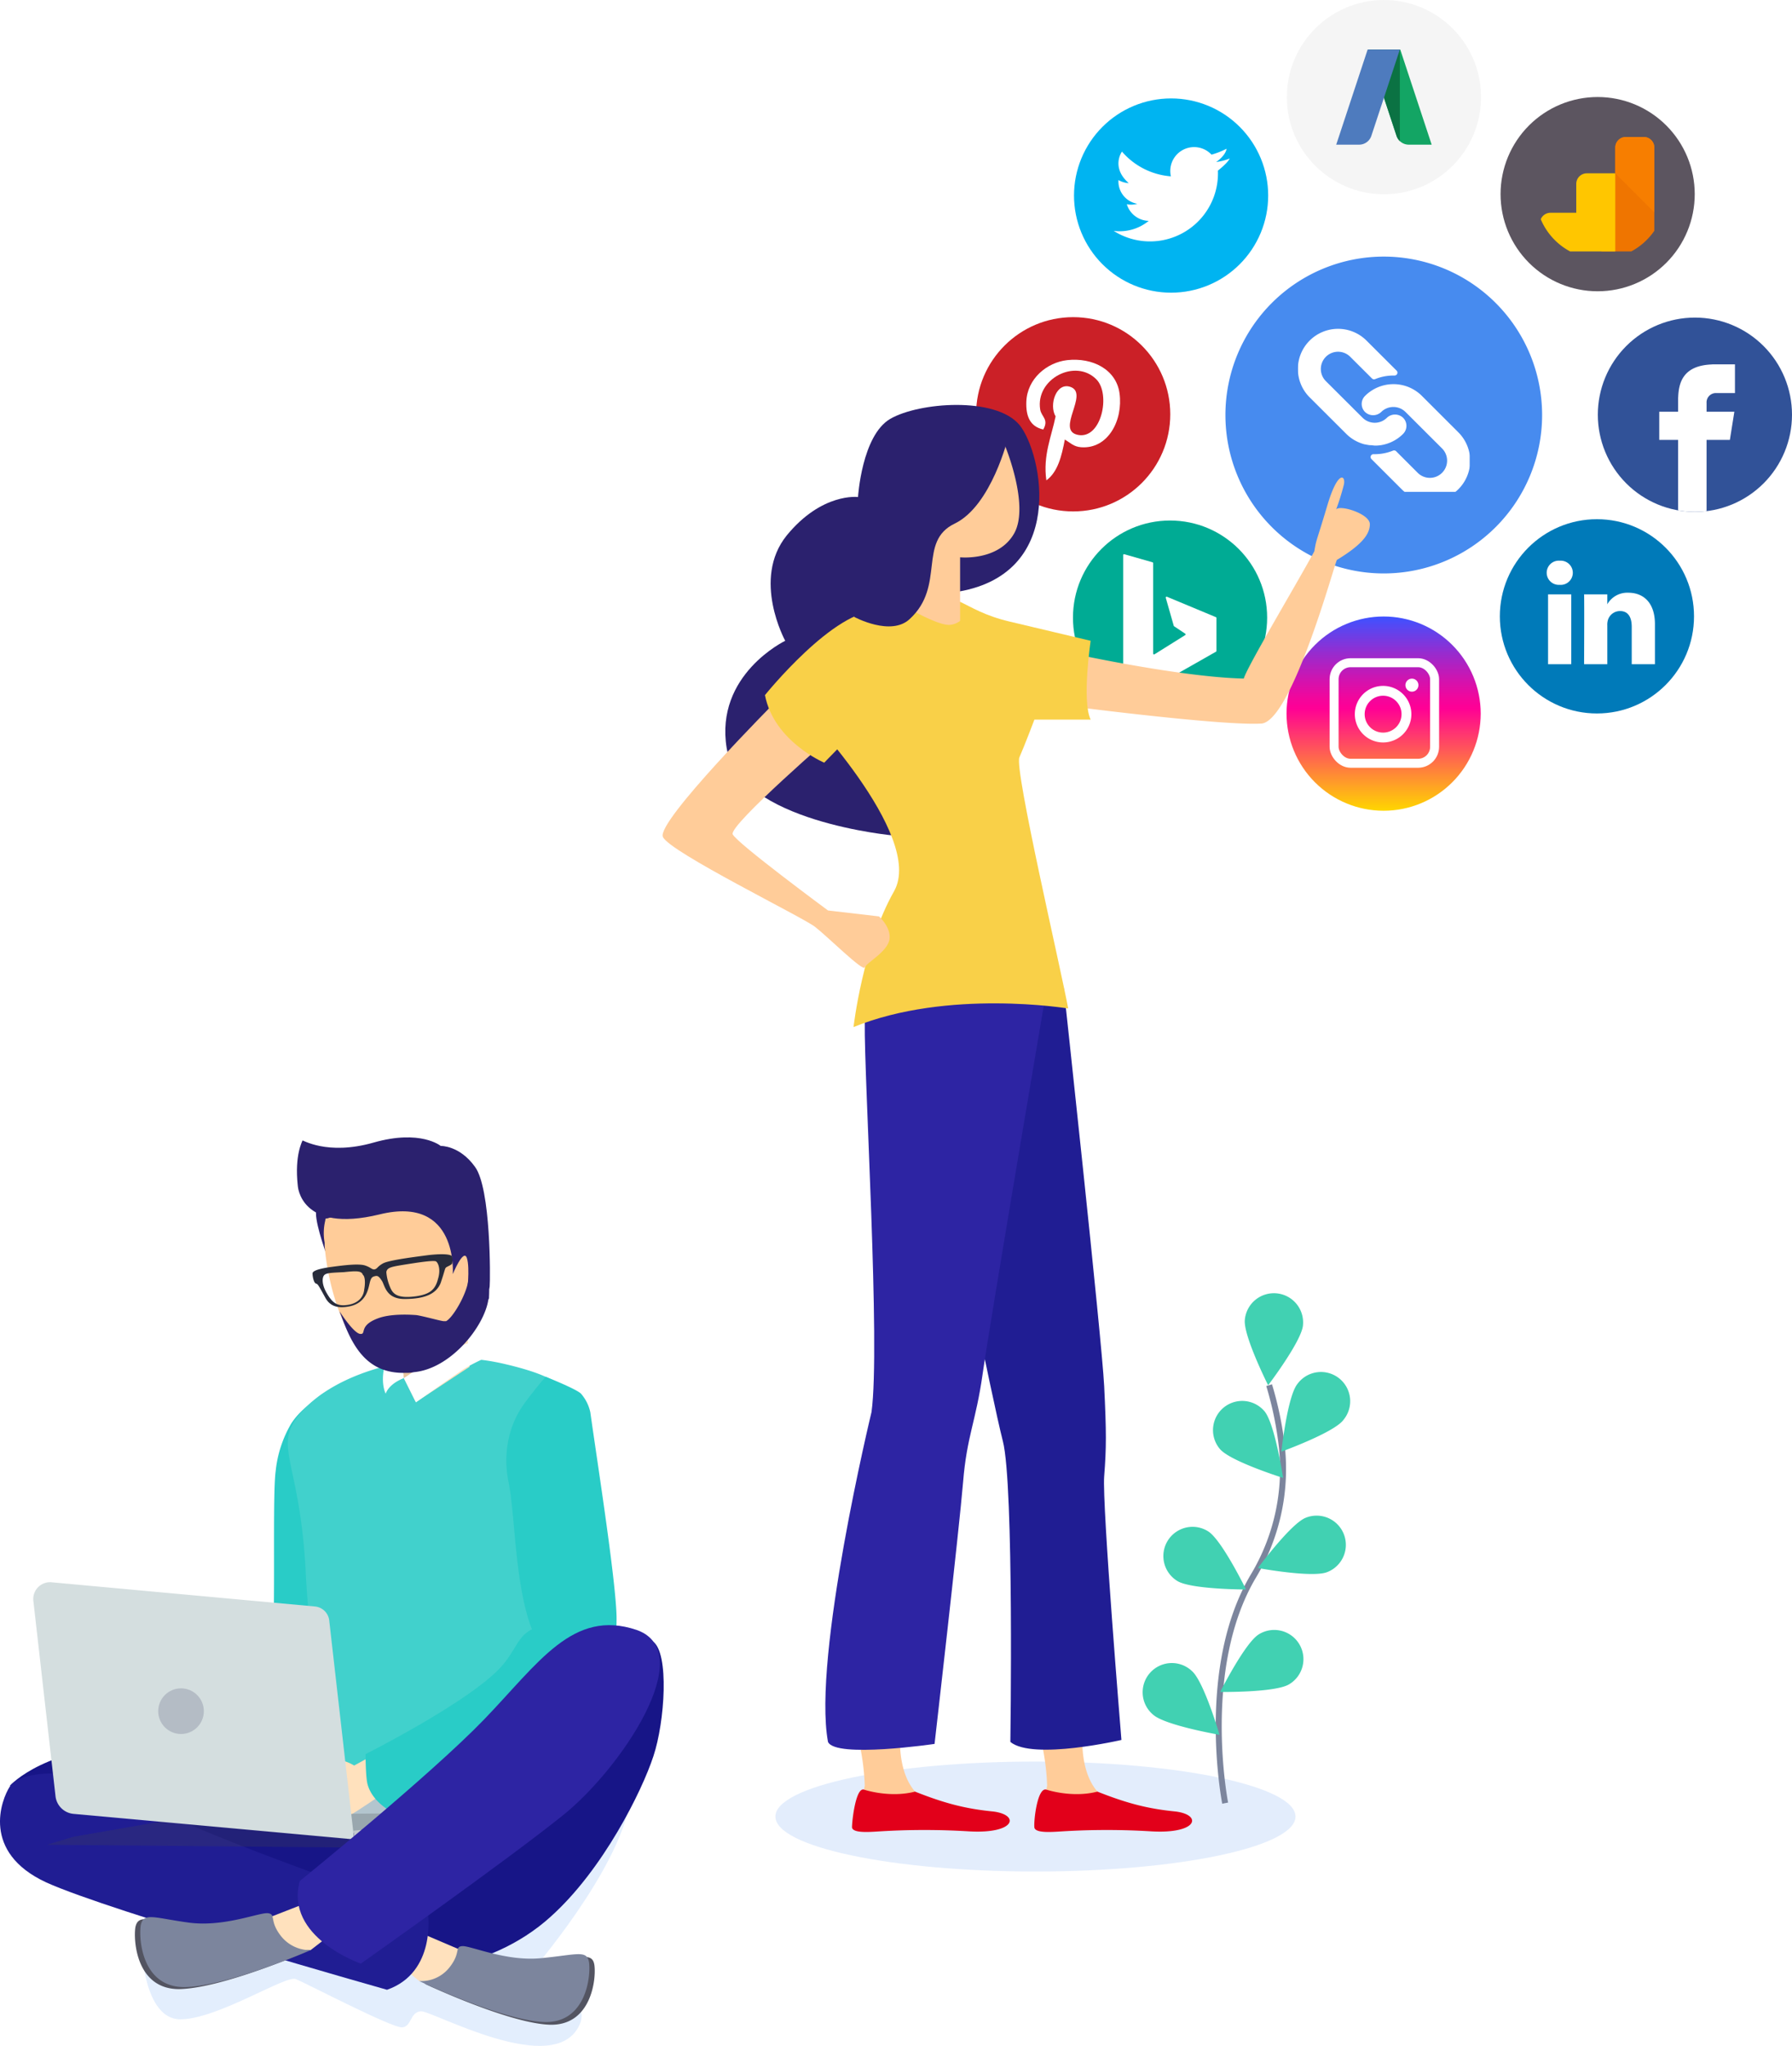<svg xmlns="http://www.w3.org/2000/svg" xmlns:xlink="http://www.w3.org/1999/xlink" width="598.681" height="683.171" viewBox="0 0 598.681 683.171">
  <defs>
    <filter id="Tracé_30283" x="351.385" y="27.863" width="221.106" height="221.104" filterUnits="userSpaceOnUse">
      <feOffset dy="3" input="SourceAlpha"/>
      <feGaussianBlur stdDeviation="3" result="blur"/>
      <feFlood flood-color="#676767" flood-opacity="0.388"/>
      <feComposite operator="in" in2="blur"/>
      <feComposite in="SourceGraphic"/>
    </filter>
    <clipPath id="clip-path">
      <path id="Tracé_30611" data-name="Tracé 30611" d="M32.435,0A32.435,32.435,0,1,1,0,32.435,32.435,32.435,0,0,1,32.435,0Z" fill="#006ec2"/>
    </clipPath>
    <clipPath id="clip-path-2">
      <ellipse id="Ellipse_1683" data-name="Ellipse 1683" cx="32.435" cy="32.435" rx="32.435" ry="32.435" fill="#fff"/>
    </clipPath>
    <clipPath id="clip-path-3">
      <path id="Tracé_30610" data-name="Tracé 30610" d="M32.435,0A32.435,32.435,0,1,1,0,32.435,32.435,32.435,0,0,1,32.435,0Z" fill="#5c5560"/>
    </clipPath>
    <linearGradient id="linear-gradient" x1="0.5" y1="1" x2="0.5" gradientUnits="objectBoundingBox">
      <stop offset="0" stop-color="#ffd600"/>
      <stop offset="0.527" stop-color="#ff0095"/>
      <stop offset="0.58" stop-color="#f2069c"/>
      <stop offset="0.679" stop-color="#cf14b0"/>
      <stop offset="0.813" stop-color="#962ccf"/>
      <stop offset="0.975" stop-color="#494dfa"/>
      <stop offset="0.995" stop-color="#3f51ff"/>
    </linearGradient>
    <clipPath id="clip-path-10">
      <ellipse id="Ellipse_1299" data-name="Ellipse 1299" cx="32.436" cy="32.435" rx="32.436" ry="32.435" transform="translate(0 0)" fill="#006ec2"/>
    </clipPath>
    <clipPath id="clip-path-11">
      <ellipse id="Ellipse_1303" data-name="Ellipse 1303" cx="32.435" cy="32.436" rx="32.435" ry="32.436" fill="#006ec2"/>
    </clipPath>
    <clipPath id="clip-path-12">
      <path id="Tracé_23032" data-name="Tracé 23032" d="M32.436,0A32.435,32.435,0,1,1,0,32.435,32.436,32.436,0,0,1,32.436,0Z" transform="translate(0 0)" fill="#006ec2"/>
    </clipPath>
    <clipPath id="clip-path-15">
      <ellipse id="Ellipse_1332" data-name="Ellipse 1332" cx="32.435" cy="32.436" rx="32.435" ry="32.436" fill="#fff"/>
    </clipPath>
    <filter id="Tracé_22624" x="400.385" y="76.688" width="123.811" height="123.81" filterUnits="userSpaceOnUse">
      <feOffset dy="3" input="SourceAlpha"/>
      <feGaussianBlur stdDeviation="3" result="blur-2"/>
      <feFlood flood-color="#676767" flood-opacity="0.388"/>
      <feComposite operator="in" in2="blur-2"/>
      <feComposite in="SourceGraphic"/>
    </filter>
    <clipPath id="clip-path-16">
      <rect id="Rectangle_5928" data-name="Rectangle 5928" width="57.45" height="57.45" transform="translate(0)" fill="#fff" stroke="#707070" stroke-width="1"/>
    </clipPath>
    <filter id="Tracé_22627" x="445.922" y="119.271" width="54.236" height="56.982" filterUnits="userSpaceOnUse">
      <feOffset dy="3" input="SourceAlpha"/>
      <feGaussianBlur stdDeviation="3" result="blur-3"/>
      <feFlood flood-opacity="0.161"/>
      <feComposite operator="in" in2="blur-3"/>
      <feComposite in="SourceGraphic"/>
    </filter>
    <filter id="Tracé_22628" x="424.607" y="100.804" width="54.255" height="56.983" filterUnits="userSpaceOnUse">
      <feOffset dy="3" input="SourceAlpha"/>
      <feGaussianBlur stdDeviation="3" result="blur-4"/>
      <feFlood flood-opacity="0.161"/>
      <feComposite operator="in" in2="blur-4"/>
      <feComposite in="SourceGraphic"/>
    </filter>
  </defs>
  <g id="Groupe_7075" data-name="Groupe 7075" transform="translate(-908.925 -128.625)">
    <g id="Groupe_6771" data-name="Groupe 6771" transform="translate(1235.023 128.625)">
      <ellipse id="Ellipse_1297" data-name="Ellipse 1297" cx="45.371" cy="45.371" rx="45.371" ry="45.371" transform="translate(84.814 90.414)" fill="#f2f2f2"/>
      <g transform="matrix(1, 0, 0, 1, -326.1, 0)" filter="url(#Tracé_30283)">
        <path id="Tracé_30283-2" data-name="Tracé 30283" d="M101.553,0A101.552,101.552,0,1,0,203.106,101.552,101.552,101.552,0,0,0,101.553,0Z" transform="translate(360.39 33.86)" fill="rgba(255,255,255,0.61)" opacity="0.66"/>
      </g>
      <g id="Groupe_4152" data-name="Groupe 4152" transform="translate(0 0)">
        <g id="Groupe_de_masques_256" data-name="Groupe de masques 256" transform="translate(207.713 106.047)" clip-path="url(#clip-path)">
          <g id="twitter_1_" data-name="twitter (1)" transform="translate(0 0)">
            <g id="Groupe_de_masques_255" data-name="Groupe de masques 255" transform="translate(0)" clip-path="url(#clip-path-2)">
              <g id="adwords" transform="translate(0)">
                <g id="Groupe_de_masques_254" data-name="Groupe de masques 254" clip-path="url(#clip-path-3)">
                  <g id="facebook_6_" data-name="facebook (6)" transform="translate(0 0)">
                    <path id="Tracé_30608" data-name="Tracé 30608" d="M32.435,0A32.435,32.435,0,1,1,0,32.435,32.435,32.435,0,0,1,32.435,0Z" fill="#315298"/>
                    <path id="Tracé_30609" data-name="Tracé 30609" d="M34.433,20h6.5V10.4H33.292v.035c-9.26.328-11.158,5.533-11.325,11h-.019v4.8H15.642v9.405h6.306V60.844h9.5V35.634h7.785l1.5-9.405H31.453v-2.9A3.1,3.1,0,0,1,34.433,20Z" transform="translate(4.879 5.213)" fill="#fff"/>
                  </g>
                </g>
              </g>
            </g>
          </g>
        </g>
        <g id="Groupe_de_masques_253" data-name="Groupe de masques 253" transform="translate(103.713 205.865)" clip-path="url(#clip-path)">
          <g id="twitter_1_2" data-name="twitter (1)" transform="translate(0 0)">
            <g id="Groupe_de_masques_252" data-name="Groupe de masques 252" transform="translate(0)" clip-path="url(#clip-path-2)">
              <g id="adwords-2" data-name="adwords" transform="translate(0)">
                <g id="Groupe_de_masques_251" data-name="Groupe de masques 251" clip-path="url(#clip-path-3)">
                  <g id="instagram_2_" data-name="instagram (2)" transform="translate(0 0)">
                    <path id="Tracé_30603" data-name="Tracé 30603" d="M64.87,32.435A32.435,32.435,0,0,1,33.5,64.852q-.529.018-1.061.017t-1.061-.017a32.444,32.444,0,1,1,33.5-32.418Zm0,0" transform="translate(0 0)" fill="url(#linear-gradient)"/>
                    <g id="Groupe_7079" data-name="Groupe 7079" transform="translate(14.393 14.935)">
                      <g id="Groupe_7078" data-name="Groupe 7078" transform="translate(0)">
                        <path id="Tracé_30604" data-name="Tracé 30604" d="M20.51,10.428a9.445,9.445,0,1,0,9.444,9.445A9.456,9.456,0,0,0,20.51,10.428Zm0,15.6a6.159,6.159,0,1,1,6.158-6.158A6.165,6.165,0,0,1,20.51,26.031Zm0,0" transform="translate(-2.64 -2.19)" fill="#fff"/>
                        <path id="Tracé_30605" data-name="Tracé 30605" d="M32.969,10.088A2.172,2.172,0,1,1,30.8,7.915,2.172,2.172,0,0,1,32.969,10.088Zm0,0" transform="translate(-3.296 -2.096)" fill="#fff"/>
                        <g id="Rectangle_6665" data-name="Rectangle 6665" transform="translate(0 -1)" fill="none" stroke="#fff" stroke-width="3">
                          <rect width="36.574" height="36.574" rx="7" stroke="none"/>
                          <rect x="1.5" y="1.5" width="33.574" height="33.574" rx="5.5" fill="none"/>
                        </g>
                      </g>
                    </g>
                  </g>
                </g>
              </g>
            </g>
          </g>
        </g>
        <g id="Groupe_de_masques_250" data-name="Groupe de masques 250" transform="translate(32.713 32.865)" clip-path="url(#clip-path)">
          <g id="twitter_1_3" data-name="twitter (1)" transform="translate(0 0)">
            <g id="Groupe_de_masques_249" data-name="Groupe de masques 249" transform="translate(0)" clip-path="url(#clip-path-2)">
              <g id="adwords-3" data-name="adwords" transform="translate(0)">
                <g id="Groupe_de_masques_248" data-name="Groupe de masques 248" clip-path="url(#clip-path-3)">
                  <g id="twitter_5_" data-name="twitter (5)" transform="translate(0 0)">
                    <rect id="Rectangle_6664" data-name="Rectangle 6664" width="64.87" height="64.87" fill="#00b4f1"/>
                    <path id="Tracé_30600" data-name="Tracé 30600" d="M5.532,36.777A22.7,22.7,0,0,0,40.369,17.59q0-.47-.019-.933c.453-.357,3.258-2.6,3.946-4.05a18.414,18.414,0,0,1-4.507,1.17h-.014l.012-.008c.205-.137,3.077-2.092,3.466-4.421a27.655,27.655,0,0,1-3.867,1.612c-.373.124-.764.246-1.167.359a7.966,7.966,0,0,0-13.574,7.246A23.988,23.988,0,0,1,8.3,10.3s-3.807,5.2,2.269,10.542a8.184,8.184,0,0,1-3.441-1.026,7.57,7.57,0,0,0,6.3,7.907,7.288,7.288,0,0,1-3.514.147,7.852,7.852,0,0,0,7.321,5.563,15.3,15.3,0,0,1-11.7,3.342Z" transform="translate(7.723 7.457)" fill="#fff"/>
                  </g>
                </g>
              </g>
            </g>
          </g>
        </g>
        <g id="Groupe_de_masques_139" data-name="Groupe de masques 139" transform="translate(103.823 0)" clip-path="url(#clip-path-10)">
          <g id="twitter_1_4" data-name="twitter (1)" transform="translate(0 0)">
            <g id="Groupe_de_masques_143" data-name="Groupe de masques 143" transform="translate(0)" clip-path="url(#clip-path-11)">
              <g id="adwords-4" data-name="adwords" transform="translate(0)">
                <ellipse id="Ellipse_1315" data-name="Ellipse 1315" cx="32.435" cy="32.436" rx="32.435" ry="32.436" fill="#f5f5f5"/>
                <path id="Tracé_22969" data-name="Tracé 22969" d="M284.851,197.39H292.5l-10.49-31.745H271.242l9.512,28.784A4.314,4.314,0,0,0,284.851,197.39Z" transform="translate(-244.12 -149.082)" fill="#13a564"/>
                <path id="Tracé_22970" data-name="Tracé 22970" d="M280.75,194.428a4.309,4.309,0,0,0,1.115,1.764V165.643H271.238Z" transform="translate(-244.117 -149.08)" fill="#0b7243"/>
                <path id="Tracé_22971" data-name="Tracé 22971" d="M172.6,197.387h-7.646l10.49-31.745h10.764L176.7,194.426A4.315,4.315,0,0,1,172.6,197.387Z" transform="translate(-148.464 -149.079)" fill="#4e7bbe"/>
              </g>
            </g>
          </g>
        </g>
        <g id="Groupe_de_masques_152" data-name="Groupe de masques 152" transform="translate(175.217 32.397)" clip-path="url(#clip-path-12)">
          <g id="twitter_1_5" data-name="twitter (1)" transform="translate(0 0)">
            <g id="Groupe_de_masques_146" data-name="Groupe de masques 146" transform="translate(0)" clip-path="url(#clip-path-2)">
              <g id="adwords-5" data-name="adwords" transform="translate(0)">
                <path id="Tracé_23033" data-name="Tracé 23033" d="M32.435,0A32.435,32.435,0,1,1,0,32.435,32.435,32.435,0,0,1,32.435,0Z" fill="#5c5560"/>
                <g id="Groupe_4165" data-name="Groupe 4165" transform="translate(13.429 13.34)">
                  <path id="Tracé_23029" data-name="Tracé 23029" d="M276.322,34.987v27.8a21.817,21.817,0,0,1-7.7,6.886h-9.99L263.281,43.6V34.987a3.535,3.535,0,0,1,3.536-3.535h5.97A3.535,3.535,0,0,1,276.322,34.987Z" transform="translate(-238.382 -31.452)" fill="#ef7500"/>
                  <path id="Tracé_23030" data-name="Tracé 23030" d="M44.846,174.581v26.081H29.761a21.8,21.8,0,0,1-9.814-10.752,3.537,3.537,0,0,1,3.258-2.16h8.6v-9.634a3.535,3.535,0,0,1,3.536-3.536h9.5Z" transform="translate(-19.947 -162.437)" fill="#ffc600"/>
                  <path id="Tracé_23031" data-name="Tracé 23031" d="M326.463,34.984V56.633L313.422,43.593V34.984a3.535,3.535,0,0,1,3.535-3.535h5.97A3.535,3.535,0,0,1,326.463,34.984Z" transform="translate(-288.522 -31.449)" fill="#f77e00"/>
                </g>
              </g>
            </g>
          </g>
        </g>
        <g id="Groupe_6793" data-name="Groupe 6793" transform="translate(-650.023 -1377.625)">
          <g id="linkedin_2_" data-name="linkedin (2)" transform="translate(825 1551.001)">
            <circle id="Ellipse_1640" data-name="Ellipse 1640" cx="32.435" cy="32.435" r="32.435" transform="translate(0 0)" fill="#007ab9"/>
            <g id="Groupe_6792" data-name="Groupe 6792" transform="translate(15.65 13.859)">
              <path id="Tracé_30280" data-name="Tracé 30280" d="M63.232,45.155V58.527H55.479V46.051c0-3.133-1.119-5.272-3.926-5.272a4.241,4.241,0,0,0-3.977,2.835,5.307,5.307,0,0,0-.257,1.89V58.527H39.566s.1-21.13,0-23.318H47.32v3.3c-.016.026-.038.051-.051.076h.051v-.076a7.7,7.7,0,0,1,6.987-3.852c5.1,0,8.925,3.333,8.925,10.493ZM31.455,23.969a4.04,4.04,0,1,0-.1,8.058h.05a4.042,4.042,0,1,0,.051-8.058ZM27.529,58.527h7.751V35.209H27.529Z" transform="translate(-27.068 -23.969)" fill="#fff"/>
            </g>
          </g>
        </g>
        <g id="Groupe_de_masques_149" data-name="Groupe de masques 149" transform="translate(32.428 173.786)" clip-path="url(#clip-path-10)">
          <g id="twitter_1_6" data-name="twitter (1)" transform="translate(0 0)">
            <g id="Groupe_de_masques_148" data-name="Groupe de masques 148" transform="translate(0)" clip-path="url(#clip-path-15)">
              <g id="adwords-6" data-name="adwords" transform="translate(0)">
                <ellipse id="Ellipse_1331" data-name="Ellipse 1331" cx="32.435" cy="32.436" rx="32.435" ry="32.436" fill="#fff"/>
                <path id="Tracé_23022" data-name="Tracé 23022" d="M284.851,197.39H292.5l-10.49-31.745H271.242l9.512,28.784A4.314,4.314,0,0,0,284.851,197.39Z" transform="translate(-244.12 -149.082)" fill="#fff"/>
                <path id="Tracé_23023" data-name="Tracé 23023" d="M280.75,194.428a4.309,4.309,0,0,0,1.115,1.764V165.643H271.238Z" transform="translate(-244.117 -149.08)" fill="#fff"/>
                <path id="Tracé_23024" data-name="Tracé 23024" d="M172.6,197.387h-7.646l10.49-31.745h10.764L176.7,194.426A4.315,4.315,0,0,1,172.6,197.387Z" transform="translate(-148.464 -149.079)" fill="#fff"/>
              </g>
            </g>
          </g>
        </g>
        <g id="bing" transform="translate(32.366 173.815)">
          <circle id="Ellipse_1338" data-name="Ellipse 1338" cx="32.435" cy="32.435" r="32.435" fill="#00ab94"/>
          <path id="Tracé_23038" data-name="Tracé 23038" d="M132.351,126.683V89.057a.3.3,0,0,1,.386-.291l9.407,2.688a.3.3,0,0,1,.22.291v30.176a.3.3,0,0,0,.463.257l10.221-6.388a.3.3,0,0,0,.007-.509l-3.679-2.452a.3.3,0,0,1-.123-.169l-2.665-9.326a.3.3,0,0,1,.408-.363l16.335,6.806a.3.3,0,0,1,.186.279v10.992a.3.3,0,0,1-.153.263l-19.626,11.153a.3.3,0,0,1-.286.007l-10.935-5.52A.3.3,0,0,1,132.351,126.683Z" transform="translate(-115.582 -77.509)" fill="#fff"/>
        </g>
        <g id="pinterest" transform="translate(0 105.906)">
          <circle id="Ellipse_1339" data-name="Ellipse 1339" cx="32.436" cy="32.436" r="32.436" transform="translate(0 0)" fill="#cb2027"/>
          <g id="Groupe_4166" data-name="Groupe 4166" transform="translate(16.767 14.218)">
            <path id="Tracé_23039" data-name="Tracé 23039" d="M47.286,53.808c-2.452-.19-3.482-1.406-5.406-2.573-1.057,5.545-2.349,10.861-6.174,13.639-1.182-8.382,1.733-14.677,3.087-21.359-2.308-3.886.278-11.706,5.146-9.779,5.992,2.37-5.188,14.447,2.317,15.956,7.835,1.575,11.034-13.6,6.175-18.53C45.411,24.038,32,31,33.646,41.2c.4,2.493,2.978,3.25,1.029,6.69-4.493-1-5.833-4.539-5.661-9.263.278-7.733,6.949-13.148,13.64-13.9,8.462-.947,16.4,3.107,17.5,11.067,1.233,8.983-3.82,18.712-12.868,18.014Z" transform="translate(-29 -24.592)" fill="#fff"/>
          </g>
        </g>
      </g>
      <g id="Groupe_4145" data-name="Groupe 4145" transform="translate(83.287 82.688)">
        <g transform="matrix(1, 0, 0, 1, -409.39, -82.69)" filter="url(#Tracé_22624)">
          <path id="Tracé_22624-2" data-name="Tracé 22624" d="M52.906,0a52.9,52.9,0,1,0,52.905,52.9A52.905,52.905,0,0,0,52.906,0Z" transform="translate(409.39 82.69)" fill="#478bef"/>
        </g>
        <g id="Groupe_de_masques_135" data-name="Groupe de masques 135" transform="translate(24.217 24.117)" clip-path="url(#clip-path-16)">
          <g id="link_6_" data-name="link (6)" transform="translate(0.004 0)">
            <g id="Groupe_4032" data-name="Groupe 4032" transform="translate(21.315 18.468)">
              <g id="Groupe_4031" data-name="Groupe 4031">
                <g transform="matrix(1, 0, 0, 1, -454.92, -125.27)" filter="url(#Tracé_22627)">
                  <path id="Tracé_22627-2" data-name="Tracé 22627" d="M1.154,146.008A13.052,13.052,0,0,1,3.408,144.2a13.45,13.45,0,0,1,16.737,1.809l12.2,12.187a13.416,13.416,0,0,1-18.982,18.965L3.293,167.107a.957.957,0,0,1,.681-1.637h.384a16.171,16.171,0,0,0,6.139-1.187.961.961,0,0,1,1.045.211l7.242,7.237a5.753,5.753,0,0,0,8.143-8.128L14.678,151.388a5.763,5.763,0,0,0-8.134,0,3.938,3.938,0,0,1-5.39,0,3.787,3.787,0,0,1,0-5.38Z" transform="translate(454.89 -16.81)" fill="#fff"/>
                </g>
              </g>
            </g>
            <g id="Groupe_4034" data-name="Groupe 4034" transform="translate(0 0)">
              <g id="Groupe_4033" data-name="Groupe 4033" transform="translate(0)">
                <g transform="matrix(1, 0, 0, 1, -433.61, -106.8)" filter="url(#Tracé_22628)">
                  <path id="Tracé_22628-2" data-name="Tracé 22628" d="M167.5,3.926a13.447,13.447,0,0,1,18.991,0L196.55,13.959a.961.961,0,0,1-.7,1.637H195.5a16.14,16.14,0,0,0-6.129,1.2.96.96,0,0,1-1.045-.211l-7.222-7.2a5.753,5.753,0,1,0-8.143,8.128l9,8.97.077.086,3.146,3.121a5.763,5.763,0,0,0,8.134,0,3.938,3.938,0,0,1,5.39,0,3.812,3.812,0,0,1,0,5.4,13.315,13.315,0,0,1-3.837,2.681c-.2.1-.4.172-.6.258s-.412.153-.614.23-.412.144-.614.2l-.566.153c-.384.1-.767.172-1.161.239a13.374,13.374,0,0,1-1.429.134h-.729l-.576-.067c-.211-.01-.432-.057-.681-.057h-.326l-.662-.1-.307-.057-.556-.115h-.106a13.434,13.434,0,0,1-6.225-3.523L167.5,22.881A13.385,13.385,0,0,1,167.5,3.926Z" transform="translate(270.04 106.8)" fill="#fff"/>
                </g>
              </g>
            </g>
          </g>
        </g>
      </g>
    </g>
    <g id="Groupe_6764" data-name="Groupe 6764" transform="translate(-166 -3253.098)">
      <g id="Groupe_4642" data-name="Groupe 4642" transform="translate(1074.925 3761.516)">
        <g id="Groupe_4641" data-name="Groupe 4641" transform="translate(0 0)">
          <path id="Tracé_23715" data-name="Tracé 23715" d="M372.3,408.43s.673,24.435,13,24.435,35.2-14.8,38.559-13.451S456.367,436,459.505,435.556s2.466-4.932,6.053-5.38,44.836,22.866,53.13,4.484c4.932-10.985-18.383-15.02-18.383-15.02s27.126-30.488,34.075-54.475C541.554,341.177,372.3,408.43,372.3,408.43Z" transform="translate(-325.051 -138.352)" fill="#e3eefd"/>
          <g id="Groupe_4635" data-name="Groupe 4635" transform="translate(0 168.191)">
            <path id="Tracé_23716" data-name="Tracé 23716" d="M422.273,446.556s29.143,1.345,50.888-18.382c17.486-15.692,30.488-41.921,34.3-53.578,3.811-11.433,5.38-34.523-.224-38.334S401.2,427.95,401.2,427.95Z" transform="translate(-289.163 -336.15)" fill="#171587"/>
            <path id="Tracé_23717" data-name="Tracé 23717" d="M352.7,365.275S364.806,351.6,397.536,351.6c25.556,0,108.95,22.866,108.95,22.866l-36.541,39.007Z" transform="translate(-349.39 -316.966)" fill="#171587"/>
            <g id="Groupe_4634" data-name="Groupe 4634" transform="translate(132.437 96.507)">
              <path id="Tracé_23718" data-name="Tracé 23718" d="M432.942,386.374,416.129,379.2,410.3,389.96l7.622,6.277h13Z" transform="translate(-410.3 -379.2)" fill="#ffe1bd"/>
              <path id="Tracé_23719" data-name="Tracé 23719" d="M414.5,393.661a12.016,12.016,0,0,0,9.864-4.259c4.259-5.156,1.793-7.174,4.484-7.4s14.572,5.156,26.229,4.035c11.881-1.121,15.468-2.914,16.141,1.345.672,4.484-.9,20.624-15.244,19.952C442.074,406.663,414.5,393.661,414.5,393.661Z" transform="translate(-405.085 -375.727)" fill="#535461"/>
              <path id="Tracé_23720" data-name="Tracé 23720" d="M413.7,393.261A12.016,12.016,0,0,0,423.564,389c4.259-5.156,1.793-7.174,4.484-7.4s14.572,5.156,26.229,4.035c11.881-1.121,15.468-2.914,16.141,1.345.673,4.484-.9,20.624-15.244,19.952C441.05,406.263,413.7,393.261,413.7,393.261Z" transform="translate(-406.078 -376.224)" fill="#7c859d"/>
            </g>
            <path id="Tracé_23721" data-name="Tracé 23721" d="M399.369,365.562c18.383,11.209,94.827,36.989,94.827,36.989s2.914,19.728-13.675,25.556c0,0-92.137-26-113.882-35.868-21.745-10.088-15.02-27.574-12.106-32.057C357.448,355.474,376.279,351.663,399.369,365.562Z" transform="translate(-351.223 -311.649)" fill="#201d93"/>
          </g>
          <path id="Tracé_23722" data-name="Tracé 23722" d="M443.811,300.868a9.289,9.289,0,0,1,4.035,4.259,10.553,10.553,0,0,1,.9,6.5c-1.121,5.829-2.242,14.8-3.587,24.211-2.242,15.244-4.708,31.833-6.95,38.334-.448,1.569,6.277,9.415,3.363,13,0,.224-.9,30.936-.9,30.936l-3.138,2.914c-1.121.673-5.6,2.466-7.846,1.569-2.466-.9-58.735,17.262-58.286,16.589,23.539-27.125,43.266-42.369,44.611-44.835,2.914-5.156.9-57.838,2.242-68.374a39.183,39.183,0,0,1,5.156-15.917c2.69-4.259,6.725-6.949,9.415-9.191C436.861,297.73,439.1,298.4,443.811,300.868Z" transform="translate(-326.17 -214.391)" fill="#29ccc7"/>
          <path id="Tracé_23723" data-name="Tracé 23723" d="M474.106,388.841a41.339,41.339,0,0,0-1.793,24.435c3.587,16.141-.448,17.262-.448,17.262s-19.5,13.451-38.334,15.468c-17.038,1.793-31.385,2.914-30.937-11.433l5.38,4.259v-2.466c.672-32.281-6.053-34.075-7.846-70.167-1.793-37.213-10.761-42.145-2.69-52.681,12.106-15.692,43.939-23.539,69.271-17.486,19.055,4.484,25.332,9.415,25.108,23.539,0,4.708-.9,10.312-2.018,17.262C486.66,354.542,479.262,375.615,474.106,388.841Z" transform="translate(-297.955 -220.316)" fill="#41d1cc"/>
          <g id="Groupe_4636" data-name="Groupe 4636" transform="translate(123.47 54.42)">
            <path id="Tracé_23724" data-name="Tracé 23724" d="M436.139,285.4c-7.174,4.708-11.881,8.743-21.073,8.743-3.587,0-2.242-1.345-5.38-2.242,1.569.9-1.569,2.242-.448,2.69a5.726,5.726,0,0,1,4.484,5.156l.672,10.76,4.259,8.743,7.174-4.708,10.536-6.949L435.242,291C435.018,290.78,433.224,288.314,436.139,285.4Z" transform="translate(-402.96 -285.4)" fill="#ffe1bd"/>
            <path id="Tracé_23725" data-name="Tracé 23725" d="M422.217,302.813l.672,9.864-1.345,5.6-4.259-8.743-.673-10.76a5.962,5.962,0,0,0-4.484-5.156c-2.69-.673-1.345-2.466-5.156-6.725a3.094,3.094,0,0,1-.673-.9c.448.224,1.121,4.035,9.864,4.932C422.665,292.053,421.768,296.312,422.217,302.813Z" transform="translate(-406.3 -284.655)" fill="#e8c5a0"/>
          </g>
          <path id="Tracé_23726" data-name="Tracé 23726" d="M432.921,291.8a17.6,17.6,0,0,1,5.156,5.156,61.754,61.754,0,0,0-6.5,3.363c-2.69,1.793-16.141,11.209-16.141,11.209l-4.035-8.07S425.3,293.818,432.921,291.8Z" transform="translate(-276.497 -223.033)" fill="#fff"/>
          <path id="Tracé_23727" data-name="Tracé 23727" d="M415.263,303.085s-4.708,1.569-6.053,5.156c0,0-2.466-4.484.672-12.778a19.577,19.577,0,0,1,4.484-3.363Z" transform="translate(-280.36 -222.66)" fill="#fff"/>
          <g id="Groupe_4637" data-name="Groupe 4637" transform="translate(64.735 212.24)">
            <path id="Tracé_23728" data-name="Tracé 23728" d="M470.444,356.7l-90.344-.9,53.8,20.176Z" transform="translate(-380.1 -355.8)" fill="#b3c5ce"/>
            <path id="Tracé_23729" data-name="Tracé 23729" d="M404.124,369.425l38.783-3.587.224-3.138L403.9,366.511Z" transform="translate(-350.546 -347.232)" fill="#e8f1f8"/>
          </g>
          <path id="Tracé_23730" data-name="Tracé 23730" d="M420.848,352.9l-7.4,4.035s-7.174-4.932-14.347.448,1.569,20.848,6.725,19.279c5.38-1.569,20.848-13,20.848-13Z" transform="translate(-295.137 -147.161)" fill="#ffe1bd"/>
          <path id="Tracé_23731" data-name="Tracé 23731" d="M367.167,369.77l-8.967,2.69,98.862.9L500.329,361.7l-91.913.9Z" transform="translate(-342.56 -136.233)" fill="#474747" opacity="0.24"/>
          <path id="Tracé_23732" data-name="Tracé 23732" d="M444.707,416.849c-13.675,4.259-28.022,26.229-28.022,26.229l-1.345-2.018s-7.174-3.138-8.967-9.64c-.672-2.466-.672-10.088-.672-10.088s34.3-17.262,45.06-28.919c5.156-5.6,5.6-10.312,10.536-12.778-.224-.448-.224-.673-.448-1.121-5.38-15.244-5.156-37.213-7.4-48.2A34.66,34.66,0,0,1,453.9,314.4a31.482,31.482,0,0,1,4.484-9.64c3.363-4.708,7.487-9.452,7.487-9.452s10.223,4.072,11.793,5.641a13.869,13.869,0,0,1,3.138,6.277c2.242,16.141,9.191,60.079,8.743,69.943a14.9,14.9,0,0,1-.672,4.708,5.706,5.706,0,0,1-.448,1.569C483.041,397.346,458.382,412.366,444.707,416.849Z" transform="translate(-283.575 -215.37)" fill="#29ccc7"/>
          <g id="Groupe_4638" data-name="Groupe 4638" transform="translate(11.111 148.562)">
            <path id="Tracé_23733" data-name="Tracé 23733" d="M463.382,413.266l-93.706-8.519a6.679,6.679,0,0,1-6.053-5.829l-7.4-65.235a5.607,5.607,0,0,1,6.053-6.277l87.878,8.07a5.3,5.3,0,0,1,4.932,4.932Z" transform="translate(-356.18 -327.395)" fill="#d4dedf"/>
          </g>
          <g id="Groupe_4639" data-name="Groupe 4639" transform="translate(99.209)">
            <path id="Tracé_23734" data-name="Tracé 23734" d="M405.907,276.512c-.224,0-.224,1.569-2.242,3.811-2.018,2.466-2.242,7.174-2.242,7.174,0-.224-4.035-11.209-2.914-14.123,1.121-2.69,3.587-3.363,4.259-2.466S405.907,276.512,405.907,276.512Z" transform="translate(-391.959 -249.441)" fill="#2b216e"/>
            <path id="Tracé_23735" data-name="Tracé 23735" d="M451.547,295.9a51.046,51.046,0,0,1,.224,8.07,6412.376,6412.376,0,0,1-.448,1.793c-2.242,8.967-13.675,21.745-21.745,22.642a14.688,14.688,0,0,1-3.138,0c-11.209-.448-17.71-9.64-21.521-19.279-.224-.448-.224-.672-.448-1.121a85.068,85.068,0,0,1-4.708-21.521v-1.121a17.862,17.862,0,0,1,.224-7.4.982.982,0,0,1,.224-.673h.448c3.138-.9,24.211-7.4,24.66-7.4s21.745,1.569,21.745,1.569A231.45,231.45,0,0,1,451.547,295.9Z" transform="translate(-390.521 -250.227)" fill="#fc9"/>
            <path id="Tracé_23736" data-name="Tracé 23736" d="M414.1,274.7" transform="translate(-372.354 -244.267)" fill="#4c2e1e"/>
            <path id="Tracé_23737" data-name="Tracé 23737" d="M451.568,281.323a51.047,51.047,0,0,1,.224,8.07,1.348,1.348,0,0,1-.224.9c-1.345,8.967-12.554,23.09-24.884,24.211a10.914,10.914,0,0,1-2.69.224c-13.451.448-18.158-9.64-21.745-19.5-.224-.448-.224-.673-.448-1.121,0,0,4.708,7.4,6.95,7.622s-.672-2.69,5.829-5.156c4.035-1.569,10.088-1.345,13-1.121,2.69.448,7.4,1.793,8.967,2.018h.9c2.242-1.121,6.725-8.743,7.4-13.451C445.291,281.771,449.774,281.1,451.568,281.323Z" transform="translate(-387.628 -236.094)" fill="#2b216e"/>
            <path id="Tracé_23738" data-name="Tracé 23738" d="M395.751,277.21s.673,16.141,27.35,9.639c26.453-6.5,24.435,19.952,24.435,19.952s3.587-8.743,4.708-5.38,0,12.106,0,12.106,7.4.9,7.622-2.69c.224-2.242.448-32.73-4.932-39.9-5.156-7.174-11.433-6.949-11.433-6.949s-6.725-5.6-22.418-1.121-23.987-1.121-23.763-.673C397.321,262.415,394.631,266.9,395.751,277.21Z" transform="translate(-395.478 -261.124)" fill="#2b216e"/>
          </g>
          <path id="Tracé_23739" data-name="Tracé 23739" d="M444.429,279.352c-.224-1.121-5.156-.9-8.519-.448s-12.554,1.569-14.572,2.69-1.793,1.793-2.914,2.018c-.9,0-1.121-.673-3.138-1.345-2.242-.673-7.4,0-10.761.448s-6.725,1.121-6.725,2.242.448,3.138,1.121,3.363.673.224,3.138,4.708c1.345,2.466,3.587,3.811,8.07,2.914,5.6-1.121,6.277-5.829,6.725-7.622.448-2.018.9-2.242,1.793-2.466s1.345,0,2.466,1.793c.9,1.793,1.569,5.829,7.4,5.829,7.4,0,10.761-2.018,12.106-5.38,1.569-4.708,1.345-4.708,1.793-5.156.224-.224,2.018-.9,2.018-1.345A7.514,7.514,0,0,0,444.429,279.352Zm-29.367,10.985c-.224,2.466-2.018,4.708-5.829,5.156-3.363.448-4.932-.9-6.725-4.035-1.569-2.69-1.569-4.932-.9-5.829s2.466-.9,6.725-1.121c4.259-.448,5.829-.448,6.277.9C415.286,285.853,415.51,287.871,415.062,290.336Zm24.66-3.587c-.9,3.587-2.69,5.156-7.4,5.829-6.725.9-7.846-1.121-8.743-3.363a15.624,15.624,0,0,1-1.121-4.708c.224-1.569,1.793-1.793,5.829-2.466,4.259-.673,9.864-1.569,10.76-1.121C439.945,281.594,440.618,283.835,439.721,286.75Z" transform="translate(-293.385 -239.503)" fill="#282c3b"/>
          <g id="Groupe_4640" data-name="Groupe 4640" transform="translate(45.074 254.161)">
            <path id="Tracé_23740" data-name="Tracé 23740" d="M390.9,381.225l17.262-6.725,5.38,11.209-7.846,6.053-13-.448Z" transform="translate(-347.028 -374.5)" fill="#ffe1bd"/>
            <path id="Tracé_23741" data-name="Tracé 23741" d="M428.2,389.345a12.419,12.419,0,0,1-9.864-4.708c-4.259-5.156-1.569-7.174-4.259-7.622s-14.572,4.708-26.453,3.138c-11.657-1.569-15.244-3.587-16.141.9-.672,4.259.224,20.624,14.572,20.624C400.406,401.451,428.2,389.345,428.2,389.345Z" transform="translate(-371.33 -371.411)" fill="#535461"/>
            <path id="Tracé_23742" data-name="Tracé 23742" d="M429,389.045a12.419,12.419,0,0,1-9.864-4.708c-4.035-5.156-1.569-7.174-4.259-7.622s-14.572,4.708-26.453,3.138c-11.657-1.569-15.244-3.587-16.141.9-.672,4.259.224,20.624,14.572,20.624C401.206,401.151,429,389.045,429,389.045Z" transform="translate(-370.336 -371.783)" fill="#7c859d"/>
          </g>
          <path id="Tracé_23743" data-name="Tracé 23743" d="M396.281,419.229s43.49-35.2,61.649-54.027,29.592-36.989,50.888-29.815c21.073,7.4-5.38,46.629-24.884,62.1-19.279,15.468-67.253,49.319-67.253,49.319S391.125,438.06,396.281,419.229Z" transform="translate(-296.125 -170.897)" fill="#2d24a3"/>
        </g>
        <ellipse id="Ellipse_1387" data-name="Ellipse 1387" cx="7.622" cy="7.622" rx="7.622" ry="7.622" transform="translate(52.854 183.994)" fill="#b4bcc5"/>
      </g>
      <g id="Groupe_4655" data-name="Groupe 4655" transform="translate(1296.294 3516.941)">
        <g id="Groupe_6767" data-name="Groupe 6767" transform="translate(37.681 296.673)">
          <g id="Groupe_4278" data-name="Groupe 4278" transform="translate(0 0)">
            <g id="Groupe_4282" data-name="Groupe 4282" transform="translate(0 0)">
              <g id="Groupe_4279" data-name="Groupe 4279" transform="translate(0 0)">
                <g id="Groupe_4151" data-name="Groupe 4151" transform="translate(0 0)">
                  <ellipse id="Ellipse_1314" data-name="Ellipse 1314" cx="86.879" cy="18.357" rx="86.879" ry="18.357" transform="translate(0 156.346)" fill="#478bee" opacity="0.15"/>
                  <g id="Groupe_4150" data-name="Groupe 4150" transform="translate(122.688 0)">
                    <path id="Tracé_22701" data-name="Tracé 22701" d="M906.9,728.239s-8.874-44.98,9.4-75.779a69.444,69.444,0,0,0,9.579-42.866,116.8,116.8,0,0,0-4.29-20.924" transform="translate(-879.327 -558.014)" fill="none" stroke="#7c859d" stroke-miterlimit="10" stroke-width="2"/>
                    <path id="Tracé_22702" data-name="Tracé 22702" d="M938.561,550.14c-.49,5.363-11.644,20.029-11.644,20.029s-8.286-16.45-7.79-21.819a9.756,9.756,0,1,1,19.43,1.784Z" transform="translate(-884.989 -539.484)" fill="#41d1b2"/>
                    <path id="Tracé_22703" data-name="Tracé 22703" d="M959.554,597.592c-3.328,4.235-20.654,10.493-20.654,10.493s1.986-18.313,5.314-22.548a9.757,9.757,0,1,1,15.322,12.056Z" transform="translate(-892.55 -555.229)" fill="#41d1b2"/>
                    <path id="Tracé_22704" data-name="Tracé 22704" d="M949.234,678.633c-5.013,1.974-23.124-1.373-23.124-1.373s10.958-14.808,15.971-16.781a9.757,9.757,0,1,1,7.153,18.155Z" transform="translate(-887.599 -585.547)" fill="#41d1b2"/>
                    <path id="Tracé_22705" data-name="Tracé 22705" d="M928.566,740.218c-4.609,2.795-23.026,2.556-23.026,2.556s8.3-16.438,12.907-19.239a9.757,9.757,0,1,1,10.119,16.684Z" transform="translate(-879.635 -609.672)" fill="#41d1b2"/>
                    <path id="Tracé_22706" data-name="Tracé 22706" d="M903.977,613.349c3.506,4.094,21.077,9.61,21.077,9.61s-2.758-18.215-6.257-22.3a9.756,9.756,0,1,0-14.82,12.694Z" transform="translate(-878.122 -561.333)" fill="#41d1b2"/>
                    <path id="Tracé_22707" data-name="Tracé 22707" d="M879.225,683.931c4.566,2.856,22.989,2.862,22.989,2.862s-8.078-16.542-12.644-19.41a9.757,9.757,0,1,0-10.34,16.549Z" transform="translate(-867.674 -587.909)" fill="#41d1b2"/>
                    <path id="Tracé_22708" data-name="Tracé 22708" d="M866.783,757.313c4.02,3.585,22.174,6.711,22.174,6.711s-5.166-17.682-9.193-21.268a9.757,9.757,0,1,0-12.981,14.556Z" transform="translate(-863.272 -616.617)" fill="#41d1b2"/>
                  </g>
                </g>
              </g>
            </g>
          </g>
        </g>
        <path id="Tracé_23752" data-name="Tracé 23752" d="M480.2,377.031a78.486,78.486,0,0,1,2.006,15.044c-1,4.646,0,5.973,0,5.973l19.808-1.549s-8.776-3.761-8.023-21.9C494.492,356.456,480.2,377.031,480.2,377.031Z" transform="translate(-353.741 68.984)" fill="#fc9"/>
        <path id="Tracé_23753" data-name="Tracé 23753" d="M483.331,379.027s8.525,2.876,17.049.664c10.029,3.982,17.05,5.752,26.076,6.637,9.026,1.106,7.522,7.522-8.023,6.637a243.965,243.965,0,0,0-29.837,0c-3.51.221-9.026.664-9.277-1.327C479.068,389.425,480.322,378.142,483.331,379.027Z" transform="translate(-355.117 83.36)" fill="#e2001a"/>
        <path id="Tracé_23754" data-name="Tracé 23754" d="M455.9,377.031a78.486,78.486,0,0,1,2.006,15.044c-1,4.646,0,5.973,0,5.973l19.807-1.549s-8.775-3.761-8.023-21.9C470.192,356.456,455.9,377.031,455.9,377.031Z" transform="translate(-390.368 68.984)" fill="#fc9"/>
        <path id="Tracé_23755" data-name="Tracé 23755" d="M459.012,379.027s8.525,2.876,17.049.664c10.029,3.982,17.05,5.752,26.076,6.637,9.026,1.106,7.522,7.522-8.023,6.637a243.965,243.965,0,0,0-29.837,0c-3.51.221-9.026.664-9.277-1.327C455,389.425,456.254,378.142,459.012,379.027Z" transform="translate(-391.725 83.36)" fill="#e2001a"/>
        <path id="Tracé_23756" data-name="Tracé 23756" d="M506.563,265.3s12.787,117.7,13.539,133.185c.752,15.265.752,20.575,0,30.088-.752,9.292,5.767,88.053,5.767,88.053s-29.586,6.858-37.108.664c0,0,1.254-85.84-2.507-100.442S467.7,327.906,467.7,327.906L484.75,251.8Z" transform="translate(-372.582 -70.828)" fill="#201d93"/>
        <path id="Tracé_23757" data-name="Tracé 23757" d="M482.454,200.752s1.254-20.575,10.781-26.106,35.1-7.522,43.125,1.991c7.773,9.513,16.3,50.663-22.064,55.973L494.489,313.8s-51.9-4.646-55.912-29.2,19.557-35.84,19.557-35.84-11.283-20.575.5-35.177C470.419,199.2,482.454,200.752,482.454,200.752Z" transform="translate(-417.173 -170)" fill="#2b216e"/>
        <path id="Tracé_23758" data-name="Tracé 23758" d="M486.957,257.813s46.886,5.973,59.673,5.31c10.029.442,24.321-51.548,25.574-54.646,8.023-4.867,11.032-8.407,11.032-11.947s-10.28-6.637-11.283-4.867a79.717,79.717,0,0,0,2.507-7.965c1-3.319-1.755-5.973-5.516,6.858-3.761,12.611-3.51,10.619-4.262,15.044-6.268,11.5-22.315,38.274-23.568,42.478-20.81-.443-56.414-8.186-56.414-8.186Z" transform="translate(-346.958 -156.707)" fill="#fc9"/>
        <path id="Tracé_23759" data-name="Tracé 23759" d="M466.878,399.7c3.009-21.9-2.507-111.283-2.257-130.088s60.426-9.292,60.426-9.292-18.8,110.619-21.061,126.769c-2.257,15.929-5.265,20.575-6.519,36.062-1.254,15.265-9.528,87.389-9.528,87.389s-33.1,4.867-35.6-.664C447.07,481.556,466.878,399.7,466.878,399.7Z" transform="translate(-397.083 -63.417)" fill="#2d24a3"/>
        <path id="Tracé_23760" data-name="Tracé 23760" d="M518.355,207.945l27.079,6.416s-3.009,20.133,0,26.327h-18.8s-3.259,8.628-5.015,12.611,14.041,71.239,16.3,83.849c0,0-40.117-6.637-71.708,6.195,0,0,3.009-26.77,13.539-45.354S447.9,235.821,447.9,235.821s13.038-34.956,35.6-37.168C501.556,196.883,501.556,203.963,518.355,207.945Z" transform="translate(-402.426 -135.6)" fill="#f9d048"/>
        <path id="Tracé_23761" data-name="Tracé 23761" d="M495.3,176.2s8.274,19.911,3.009,29.2-18.052,7.965-18.052,7.965v21.239a6.583,6.583,0,0,1-3.51,1.327c-4.012.221-14.542-5.973-14.542-5.973V180.625Z" transform="translate(-380.872 -162.483)" fill="#fc9"/>
        <path id="Tracé_23762" data-name="Tracé 23762" d="M467.715,214.7s-40.117,40.265-37.86,45.354,47.137,26.991,50.9,30.088c4.012,3.1,16.047,15.044,16.548,13.5s7.773-5.31,8.274-9.513c.5-3.982-3.51-7.522-3.51-7.522l-17.05-1.991s-30.589-22.566-31.842-25.442c-1.254-3.1,34.6-34.071,34.6-34.071Z" transform="translate(-429.763 -115.807)" fill="#fc9"/>
        <path id="Tracé_23763" data-name="Tracé 23763" d="M443.4,229.208s23.318-28.982,37.86-28.1c14.542,1.106,13.539,19.69,0,32.743s-18.053,17.92-18.053,17.92S446.409,244.695,443.4,229.208Z" transform="translate(-409.209 -132.306)" fill="#f9d048"/>
        <path id="Tracé_23764" data-name="Tracé 23764" d="M506.7,174.9s-5.516,22.787-17.8,28.761c-12.536,5.973-3.009,20.8-15.044,31.858-6.268,5.973-18.554-.664-18.554-.664l11.784-57.079Z" transform="translate(-391.273 -164.059)" fill="#2b216e"/>
      </g>
    </g>
  </g>
</svg>
